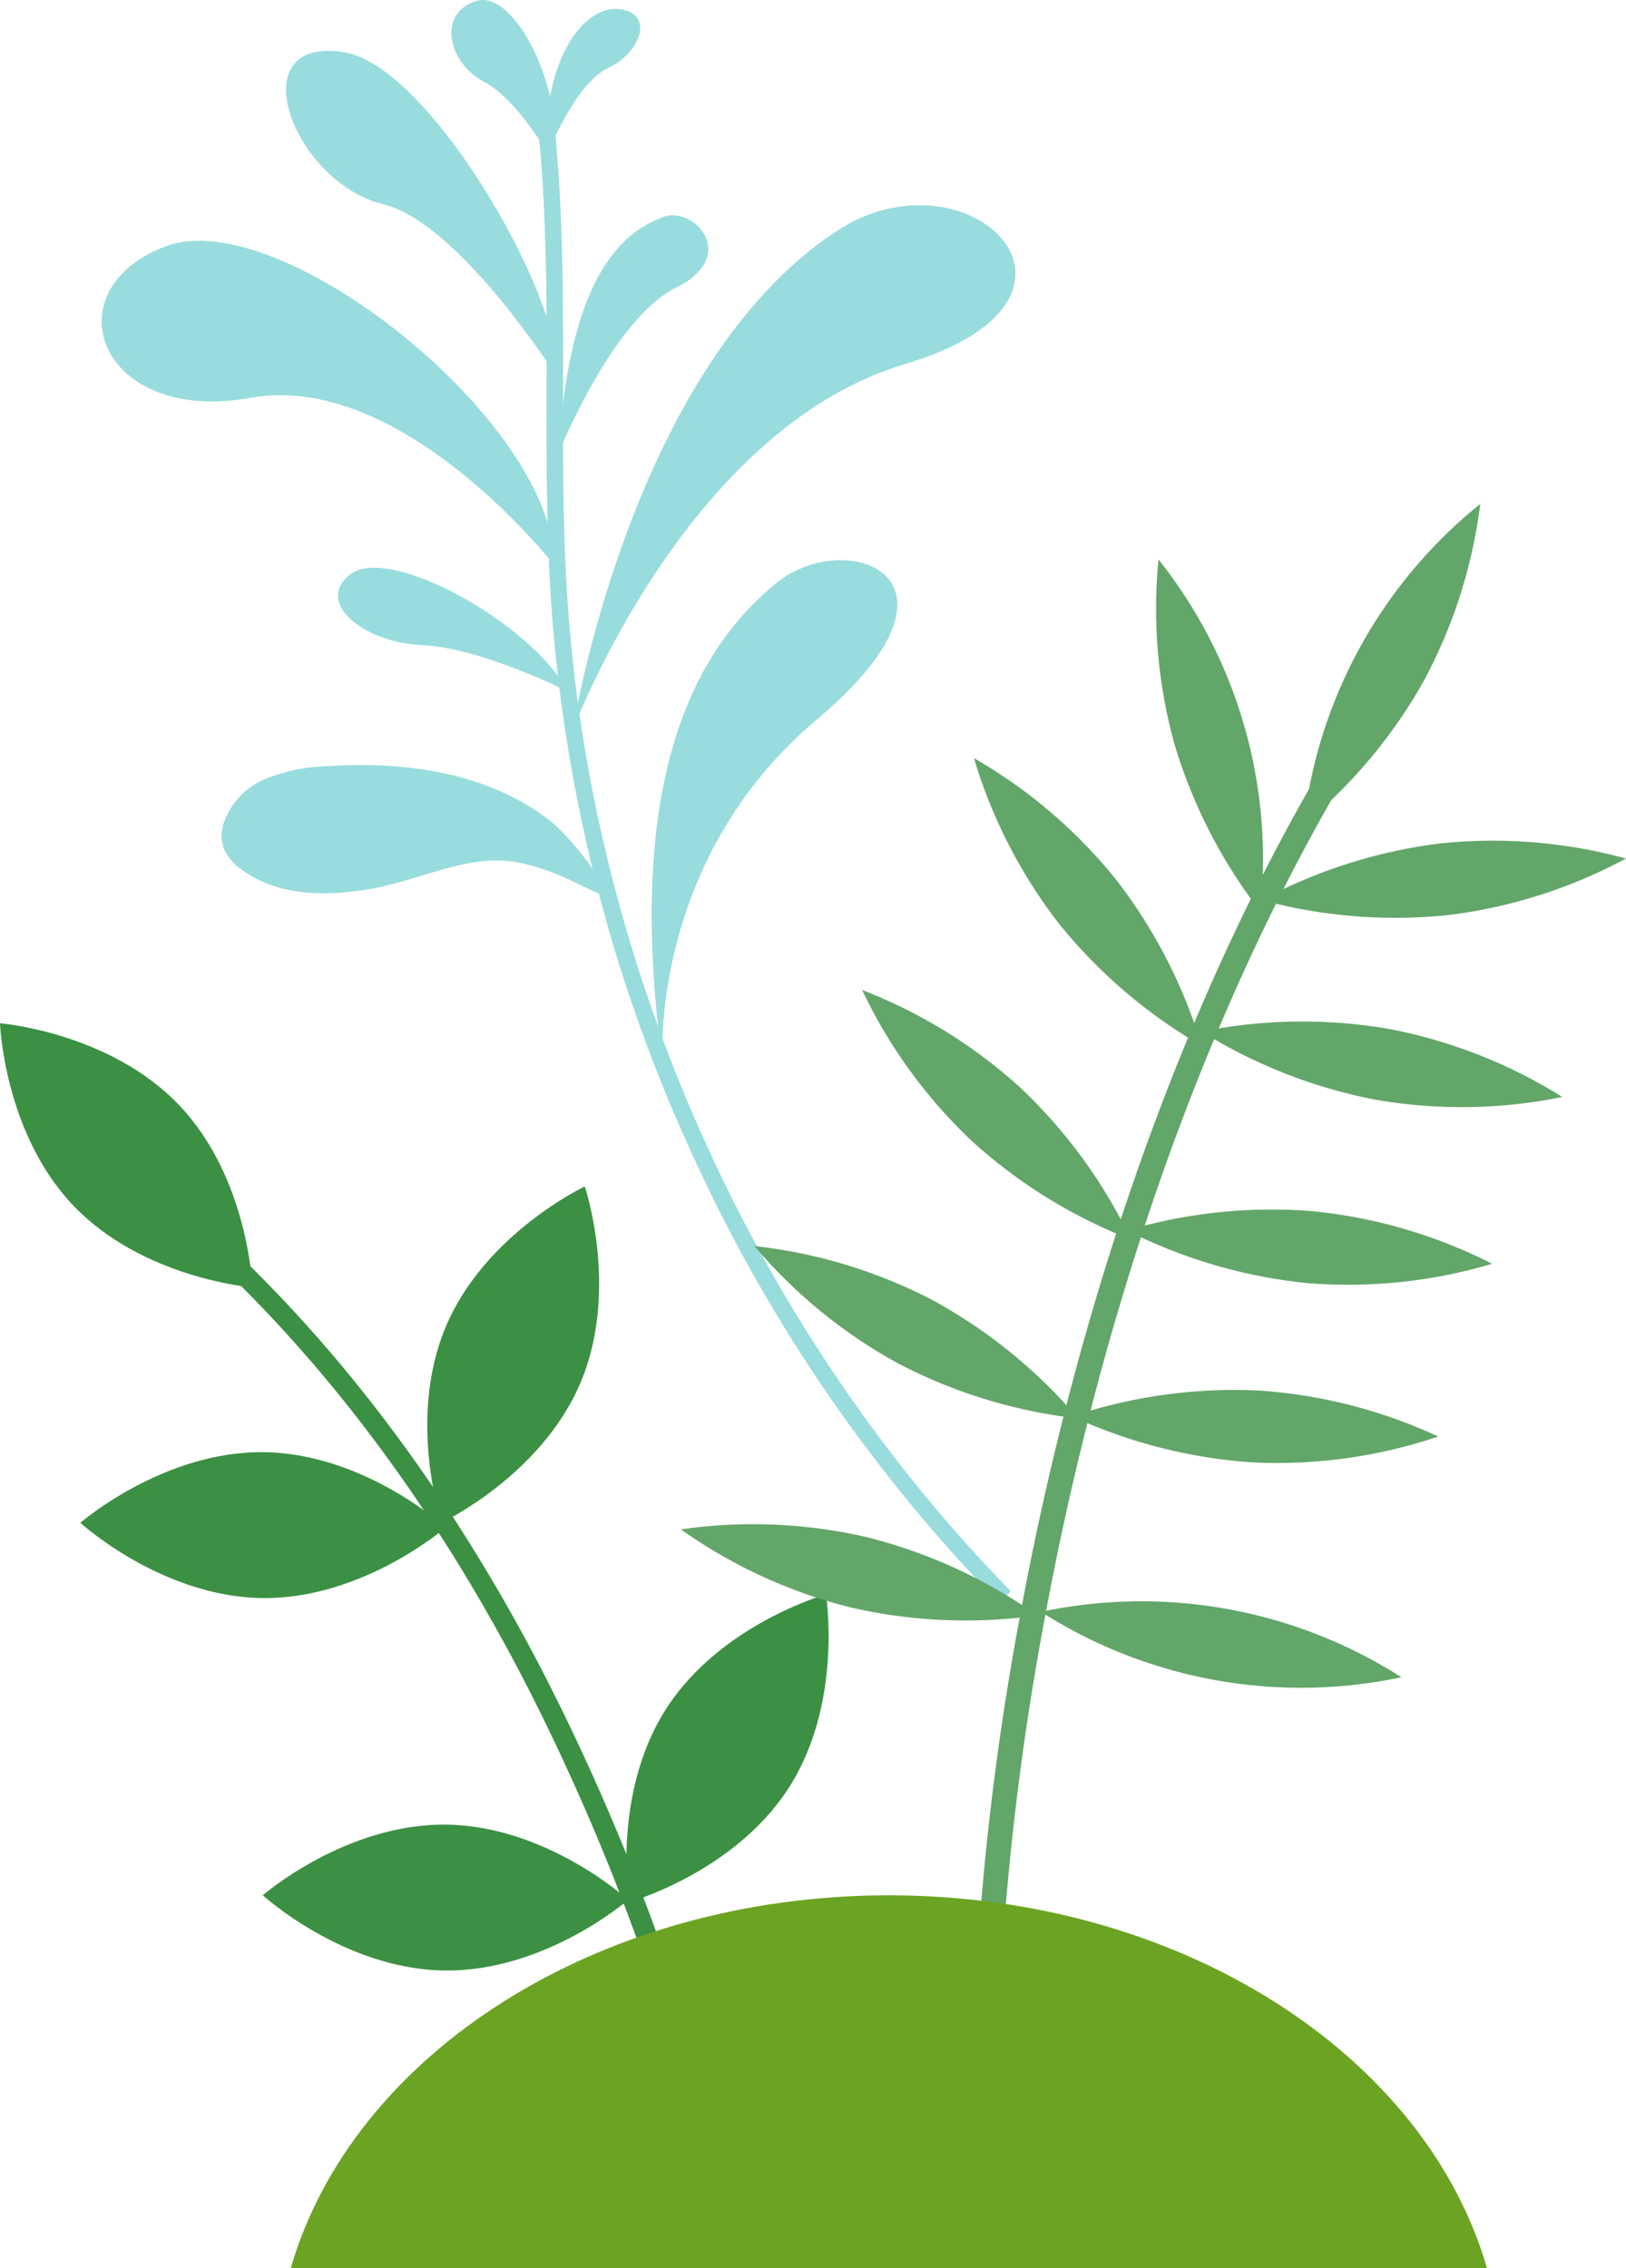 <svg xmlns="http://www.w3.org/2000/svg" xmlns:xlink="http://www.w3.org/1999/xlink" width="252.418" height="352.081" viewBox="0 0 252.418 352.081">
  <defs>
    <clipPath id="clip-path">
      <rect id="Rectangle_21" data-name="Rectangle 21" width="252.418" height="307.152" fill="none"/>
    </clipPath>
  </defs>
  <g id="Groupe_127" data-name="Groupe 127" transform="translate(-77.532 -568.848)">
    <g id="Groupe_38" data-name="Groupe 38" transform="translate(77.532 568.848)">
      <g id="Groupe_37" data-name="Groupe 37" clip-path="url(#clip-path)">
        <path id="Tracé_515" data-name="Tracé 515" d="M133.321,334.752c-6.138,14.412-21.532,21.658-21.532,21.658s-5.443-16.12.694-30.532,21.532-21.658,21.532-21.658,5.443,16.12-.694,30.532" transform="translate(-43.232 -120.041)" fill="#3c9043"/>
        <path id="Tracé_516" data-name="Tracé 516" d="M185.849,438.808C177.407,452,161.024,456.6,161.024,456.6s-2.7-16.8,5.747-29.995S191.6,408.814,191.6,408.814s2.7,16.8-5.747,29.994" transform="translate(-63.377 -161.313)" fill="#3c9043"/>
        <path id="Tracé_517" data-name="Tracé 517" d="M27.782,275.057C38.6,286.382,39.19,303.386,39.19,303.386S22.23,302.029,11.408,290.7,0,262.375,0,262.375s16.96,1.357,27.782,12.682" transform="translate(0 -103.53)" fill="#3c9043"/>
        <path id="Tracé_518" data-name="Tracé 518" d="M49.109,372.354c15.663.2,28.217,11.681,28.217,11.681S64.486,395.2,48.823,395s-28.217-11.681-28.217-11.681,12.84-11.163,28.5-10.965" transform="translate(-8.131 -146.925)" fill="#3c9043"/>
        <path id="Tracé_519" data-name="Tracé 519" d="M95.887,467.852c15.663.2,28.217,11.681,28.217,11.681S111.264,490.7,95.6,490.5s-28.217-11.681-28.217-11.681,12.84-11.163,28.5-10.965" transform="translate(-26.589 -184.607)" fill="#3c9043"/>
        <path id="Tracé_520" data-name="Tracé 520" d="M100.916,384.927A344.24,344.24,0,0,1,120.5,431.051h3.372a348.485,348.485,0,0,0-20.1-47.552c-14.431-27.888-32.026-51.271-52.3-69.5l-2.133,2.372c19.975,17.964,37.328,41.029,51.578,68.557" transform="translate(-19.468 -123.899)" fill="#3c9043"/>
        <path id="Tracé_521" data-name="Tracé 521" d="M209.605,262.063a244.812,244.812,0,0,1-48.635-71.8,244.817,244.817,0,0,1-20.956-84.15c-.705-10.882-.685-21.958-.665-32.669.024-13.017.049-26.477-1.236-39.612l2.542-.249c1.3,13.262,1.272,26.786,1.248,39.865-.019,10.669-.041,21.7.66,32.5,3.706,57.15,28.807,113.4,68.868,154.327Z" transform="translate(-54.498 -13.253)" fill="#99dcdd"/>
        <path id="Tracé_522" data-name="Tracé 522" d="M103.056,211.334c-7.283-1.538-14.633,2.348-21.929,3.826s-15.545,1.6-21.432-2.954a7.352,7.352,0,0,1-2.556-3.151,6.191,6.191,0,0,1-.034-3.729,11.471,11.471,0,0,1,6.529-7.009,27.492,27.492,0,0,1,9.636-1.983c12.13-.795,25.056,1.021,34.61,8.538,2.779,2.187,7.806,8.407,9.007,11.806-4.168-1.408-7.256-3.953-13.831-5.342" transform="translate(-22.426 -77.402)" fill="#99dcdd"/>
        <path id="Tracé_523" data-name="Tracé 523" d="M146.829,134.2s17.351-46.726,51.639-56.936,9.791-34.052-10.592-20.679C155.7,77.694,146.829,134.2,146.829,134.2" transform="translate(-57.937 -20.759)" fill="#99dcdd"/>
        <path id="Tracé_524" data-name="Tracé 524" d="M96.28,112.049S72.713,81.874,49.2,86.121s-31.168-16.66-13.266-23.5S96.781,90.268,96.28,112.049" transform="translate(-10.284 -24.362)" fill="#99dcdd"/>
        <path id="Tracé_525" data-name="Tracé 525" d="M168.777,221.649s-2.252-31.234,23.991-53.3,4.584-30-6.284-21.185c-15.28,12.394-23.038,35.217-17.707,74.483" transform="translate(-65.934 -56.678)" fill="#99dcdd"/>
        <path id="Tracé_526" data-name="Tracé 526" d="M143.228,92.107s8.347-20.789,18.277-25.693,2.71-12.817-2.129-10.916-14.4,6.994-16.149,36.608" transform="translate(-56.516 -21.785)" fill="#99dcdd"/>
        <path id="Tracé_527" data-name="Tracé 527" d="M115.024,63.094S100.106,39.708,88.485,36.877C74.42,33.45,65.942,10.712,82.267,13.237c13.894,2.149,35.062,40.439,32.757,49.858" transform="translate(-28.941 -5.146)" fill="#99dcdd"/>
        <path id="Tracé_528" data-name="Tracé 528" d="M139.958,25.389s4.329-11.363,9.587-13.883,7.233-8.48,1.933-9.176c-5.687-.748-12.1,7.9-11.52,23.06" transform="translate(-55.211 -0.902)" fill="#99dcdd"/>
        <path id="Tracé_529" data-name="Tracé 529" d="M131.644,25.5s-5.087-9.717-10.817-12.788-7.272-10.7-1.211-12.564S133.509,14.327,131.644,25.5" transform="translate(-45.67 0)" fill="#99dcdd"/>
        <path id="Tracé_530" data-name="Tracé 530" d="M122.422,164.817s-13.487-6.824-22.714-7.23-16.866-6.809-10.975-11.1,27.472,7.21,33.689,18.331" transform="translate(-34.197 -57.439)" fill="#99dcdd"/>
        <path id="Tracé_531" data-name="Tracé 531" d="M227.188,302.1a440.773,440.773,0,0,0-6.812,56.035h3.85a438.848,438.848,0,0,1,6.959-56.5,75.05,75.05,0,0,0,55.265,9.717,75.053,75.053,0,0,0-55.153-10.32c.077-.417.156-.832.235-1.251,1.589-8.372,3.612-17.778,6.166-27.878a79.509,79.509,0,0,0,25.78,6.106,78.391,78.391,0,0,0,28.692-4.024,78.379,78.379,0,0,0-28.077-7.15,79.5,79.5,0,0,0-25.9,3.12c2.2-8.556,4.791-17.588,7.821-26.906a79.519,79.519,0,0,0,25.7,7.108,78.4,78.4,0,0,0,28.819-2.986,78.387,78.387,0,0,0-27.8-8.159,79.48,79.48,0,0,0-26.13,2.219c3.115-9.435,6.686-19.146,10.778-28.934a79.506,79.506,0,0,0,25.076,9.409,78.386,78.386,0,0,0,28.97-.43A78.393,78.393,0,0,0,284.463,210.7a79.52,79.52,0,0,0-26.363-.074c2.73-6.442,5.681-12.91,8.882-19.351A79.516,79.516,0,0,0,293.7,193.04a78.391,78.391,0,0,0,27.611-8.779,78.392,78.392,0,0,0-28.878-2.34,79.429,79.429,0,0,0-24.3,7.078q3.518-6.944,7.422-13.812a78.889,78.889,0,0,0,14.3-18.379,78.4,78.4,0,0,0,8.831-27.594,74.748,74.748,0,0,0-26.583,44.26q-3.777,6.632-7.183,13.352a74.742,74.742,0,0,0-16.179-48.992,78.391,78.391,0,0,0,2.535,28.861,79.545,79.545,0,0,0,11.8,23.812c-3.168,6.423-6.093,12.87-8.8,19.288a79.426,79.426,0,0,0-12.155-22.3,78.4,78.4,0,0,0-22.03-18.817,78.394,78.394,0,0,0,13.256,25.763,79.538,79.538,0,0,0,19.98,17.621c-3.95,9.544-7.416,19.006-10.448,28.206a79.446,79.446,0,0,0-15.509-20.364,78.385,78.385,0,0,0-24.643-15.236,78.392,78.392,0,0,0,17.03,23.439,79.529,79.529,0,0,0,22.409,14.357c-2.987,9.231-5.544,18.178-7.726,26.658a79.5,79.5,0,0,0-20.709-16.276,78.392,78.392,0,0,0-27.719-8.428,78.377,78.377,0,0,0,22.457,18.3,79.487,79.487,0,0,0,25.518,8.174c-2.592,10.239-4.642,19.772-6.249,28.253q-.094.5-.186.99a79.5,79.5,0,0,0-24.009-10.506,78.383,78.383,0,0,0-28.947-1.228,78.388,78.388,0,0,0,26.322,12.108,79.507,79.507,0,0,0,26.271,1.587" transform="translate(-68.893 -50.986)" fill="#63a669"/>
      </g>
    </g>
    <path id="Tracé_532" data-name="Tracé 532" d="M388.855,337.557c-9.572-33.12-47.5-57.858-92.84-57.858s-83.269,24.738-92.84,57.858Z" transform="translate(-80.496 583.372)" fill="#6ba422"/>
  </g>
</svg>
